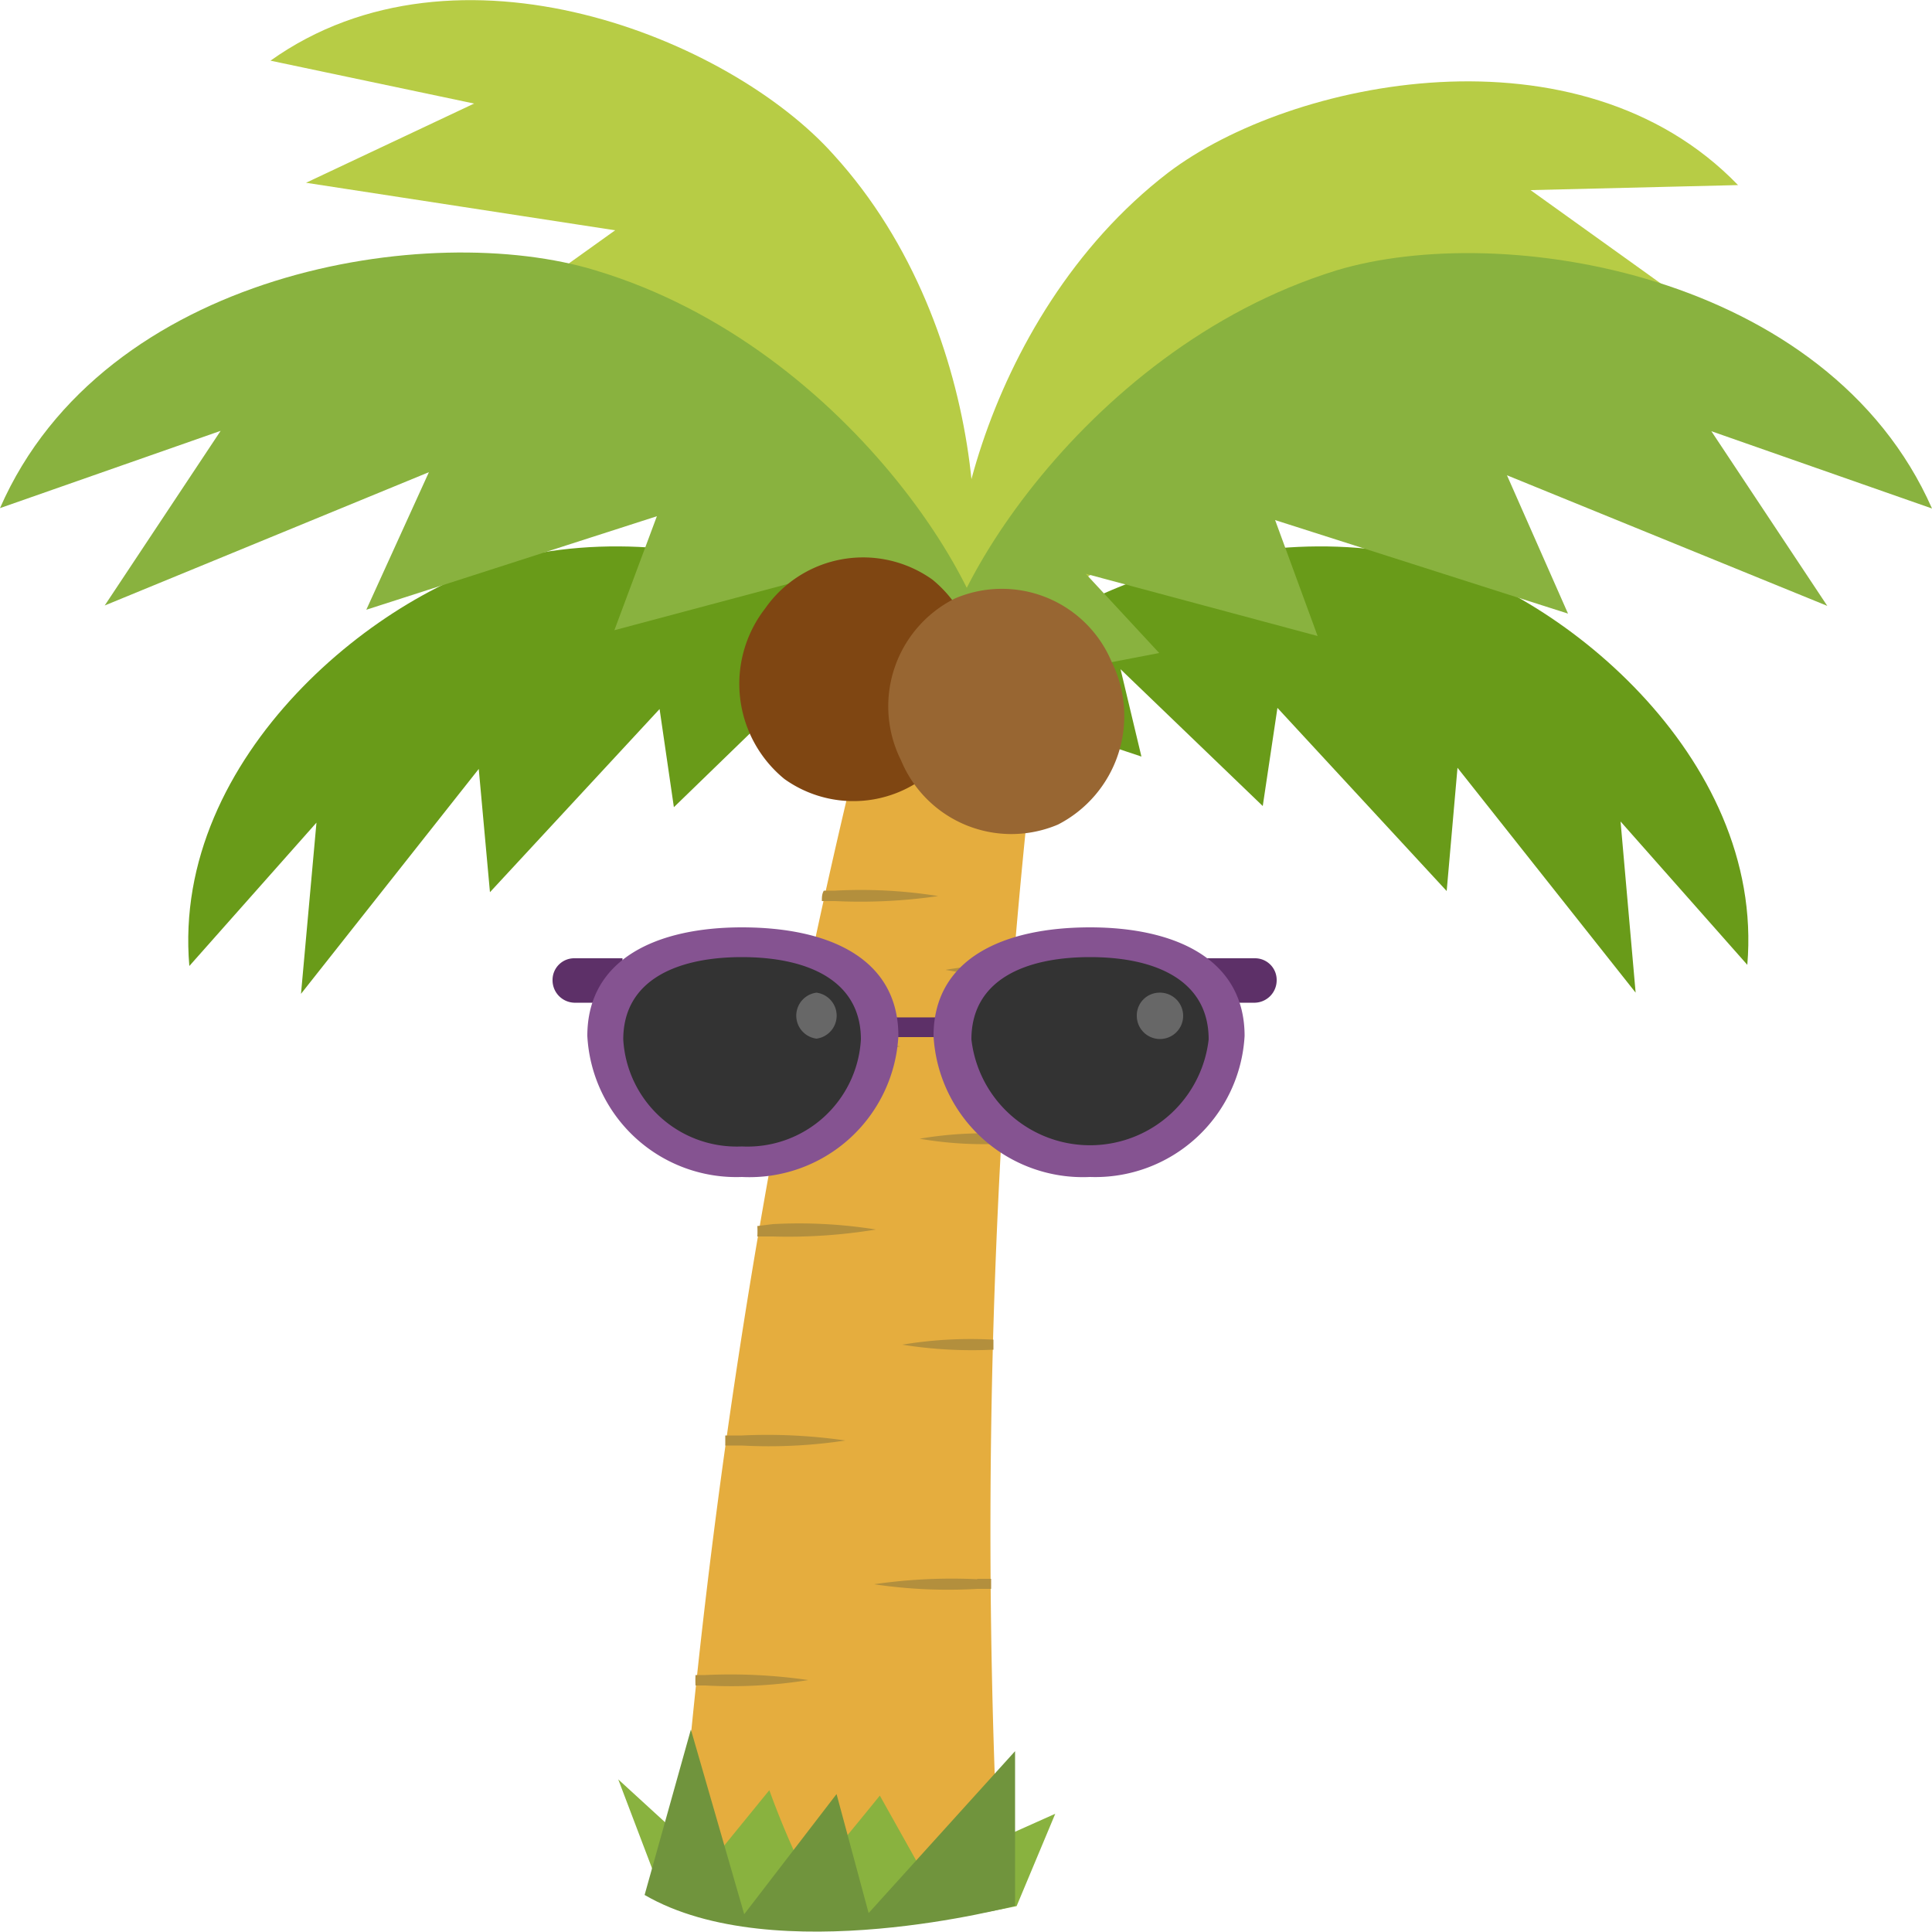 <svg xmlns="http://www.w3.org/2000/svg" viewBox="0 0 50 50"><g id="Category_Summer_Time"><path d="M24.51,17.09C25.73,15.74,25.74,8.57,21.57,4,18.89,1,11.83-1.87,7,1.57l5.27,1.11L7.92,4.73l8,1.23L13.07,8,19.9,9.57l-2.18,1.75L23,12.87l-2.41.73Z" style="fill:#b7cc45;fill-rule:evenodd"/><path d="M25,16.86c-.95-1.57.31-8.61,5.23-12.39,3.18-2.42,10.64-3.94,14.75.32l-5.37.13,3.92,2.81-8-.26L37.84,10l-7,.32,1.83,2.12L27.14,13l2.25,1.16Z" style="fill:#b7cc45;fill-rule:evenodd"/><path d="M17.51,49.17a184.17,184.17,0,0,1,5.2-31.73H27a180.36,180.36,0,0,0-1.12,31.61l-4.91.18Z" style="fill:#e5ad3e;fill-rule:evenodd"/><path d="M25.06,18.08c-.51-1.61-6.09-4.9-11.61-3.67C9.9,15.2,4.43,19.54,4.9,25l3.29-3.71-.4,4.43,4.6-5.82.29,3.19,4.39-4.74.37,2.54,3.65-3.54-.54,2.26Z" style="fill:#699b19;fill-rule:evenodd"/><path d="M25.06,18.08c.51-1.61,6.09-4.9,11.62-3.67,3.55.79,9,5.13,8.54,10.56l-3.28-3.71.39,4.43-4.61-5.82-.28,3.19-4.38-4.74-.38,2.54L29,17.32l.54,2.26Z" style="fill:#699b19;fill-rule:evenodd"/><path d="M25.73,17.93C26.13,15.9,22.08,9,15.42,7,11.13,5.68,2.69,7,0,13.15l5.71-2-3,4.52,8.39-3.45L9.48,15.78,17,13.36l-1.1,2.95,6-1.6L20,16.81Z" style="fill:#89b23f;fill-rule:evenodd"/><path d="M24.27,18c-.4-2,3.65-8.94,10.31-11,4.29-1.3,12.73.06,15.42,6.16l-5.71-2,3,4.52L39,12.3l1.58,3.58L33,13.46l1.1,3-6-1.61L30,16.9Z" style="fill:#89b23f;fill-rule:evenodd"/><path d="M24.13,15a3.16,3.16,0,0,1,.48,4.41,3.07,3.07,0,0,1-4.31.75,3.18,3.18,0,0,1-.5-4.41A3.09,3.09,0,0,1,24.13,15Z" style="fill:#7f4612;fill-rule:evenodd"/><path d="M24.71,15.49a3.08,3.08,0,0,1,4.06,1.64,3.16,3.16,0,0,1-1.39,4.21,3.09,3.09,0,0,1-4.06-1.66,3.12,3.12,0,0,1,1.39-4.19Z" style="fill:#986632;fill-rule:evenodd"/><path d="M17.06,48.84,16,46.05l2.37,2.17,1.54-1.89a22.85,22.85,0,0,0,1,2.34c.08,0,1.86-2.2,1.86-2.2l1.12,2,3.42-1.53-1,2.39a20.55,20.55,0,0,1-3.1.43,20.51,20.51,0,0,1-4.47-.1,13.08,13.08,0,0,1-1.64-.82Z" style="fill:#89b23f;fill-rule:evenodd"/><path d="M16.68,49.05l1.2-4.29,1.38,4.78,2.39-3.11.83,3.08,3.79-4.19v4s-6.22,1.68-9.59-.28Z" style="fill:#70943d;fill-rule:evenodd"/><path d="M21.61,23.05a12.67,12.67,0,0,1,2.67.14,14,14,0,0,1-2.67.13h-.34c0-.1,0-.18.05-.27Z" style="fill:#b38f3d;fill-rule:evenodd"/><path d="M20.63,26.94a12.67,12.67,0,0,1,2.67.14,12.67,12.67,0,0,1-2.67.14h-.18l.06-.28Z" style="fill:#b38f3d;fill-rule:evenodd"/><path d="M20,31.68a12.59,12.59,0,0,1,2.67.14A14,14,0,0,1,20,32H19.6a2.51,2.51,0,0,0,0-.27Z" style="fill:#b38f3d;fill-rule:evenodd"/><path d="M19.2,37.15a14.1,14.1,0,0,1,2.68.13,13.18,13.18,0,0,1-2.68.13h-.43l0-.26Z" style="fill:#b38f3d;fill-rule:evenodd"/><path d="M18.25,43.35a14,14,0,0,1,2.67.13,12.59,12.59,0,0,1-2.67.14H18a2.48,2.48,0,0,1,0-.27Z" style="fill:#b38f3d;fill-rule:evenodd"/><path d="M25.29,40.86h.36v.26l-.36,0A13,13,0,0,1,22.62,41a14,14,0,0,1,2.67-.13Z" style="fill:#b38f3d;fill-rule:evenodd"/><path d="M25.7,34.93a11.5,11.5,0,0,1-2.35-.13,10.76,10.76,0,0,1,2.36-.13c0,.09,0,.18,0,.26Z" style="fill:#b38f3d;fill-rule:evenodd"/><path d="M25.9,29.6a9.69,9.69,0,0,1-2.1-.13,9.91,9.91,0,0,1,2.11-.13,2.17,2.17,0,0,1,0,.26Z" style="fill:#b38f3d;fill-rule:evenodd"/><path d="M26.17,25.23a7.5,7.5,0,0,1-1.7-.13A7.38,7.38,0,0,1,26.19,25a2.29,2.29,0,0,1,0,.25Z" style="fill:#b38f3d;fill-rule:evenodd"/><path d="M16.11,24.8H14.86a.56.56,0,0,0-.56.57h0a.58.58,0,0,0,.56.58h1.25Z" style="fill:#5d3068;fill-rule:evenodd"/><path d="M31.22,24.8h1.26a.56.56,0,0,1,.56.57h0a.58.58,0,0,1-.56.58H31.22Z" style="fill:#5d3068;fill-rule:evenodd"/><rect x="22.9" y="26.33" width="1.64" height="0.51" style="fill:#5d3068"/><path d="M19.2,24c2.25,0,4.05.8,4.05,2.81a3.86,3.86,0,0,1-4.05,3.65,3.86,3.86,0,0,1-4-3.65c0-2,1.81-2.81,4-2.81Z" style="fill:#855391;fill-rule:evenodd"/><path d="M19.2,24.77c1.7,0,3.08.6,3.08,2.13a2.94,2.94,0,0,1-3.08,2.77,2.94,2.94,0,0,1-3.07-2.77c0-1.53,1.38-2.13,3.07-2.13Z" style="fill:#333;fill-rule:evenodd"/><path d="M28.21,24c-2.23,0-4.05.8-4.05,2.81a3.87,3.87,0,0,0,4.05,3.65,3.87,3.87,0,0,0,4-3.65c0-2-1.81-2.81-4-2.81Z" style="fill:#855391;fill-rule:evenodd"/><path d="M28.21,24.77c-1.7,0-3.07.6-3.07,2.13a3.09,3.09,0,0,0,6.14,0c0-1.53-1.37-2.13-3.07-2.13Z" style="fill:#333;fill-rule:evenodd"/><path d="M21.13,25.69a.6.6,0,0,1,0,1.19.6.6,0,0,1,0-1.19Z" style="fill:#676767;fill-rule:evenodd"/><path d="M30,25.69a.6.6,0,1,1-.58.6.59.59,0,0,1,.58-.6Z" style="fill:#676767;fill-rule:evenodd"/></g></svg>
